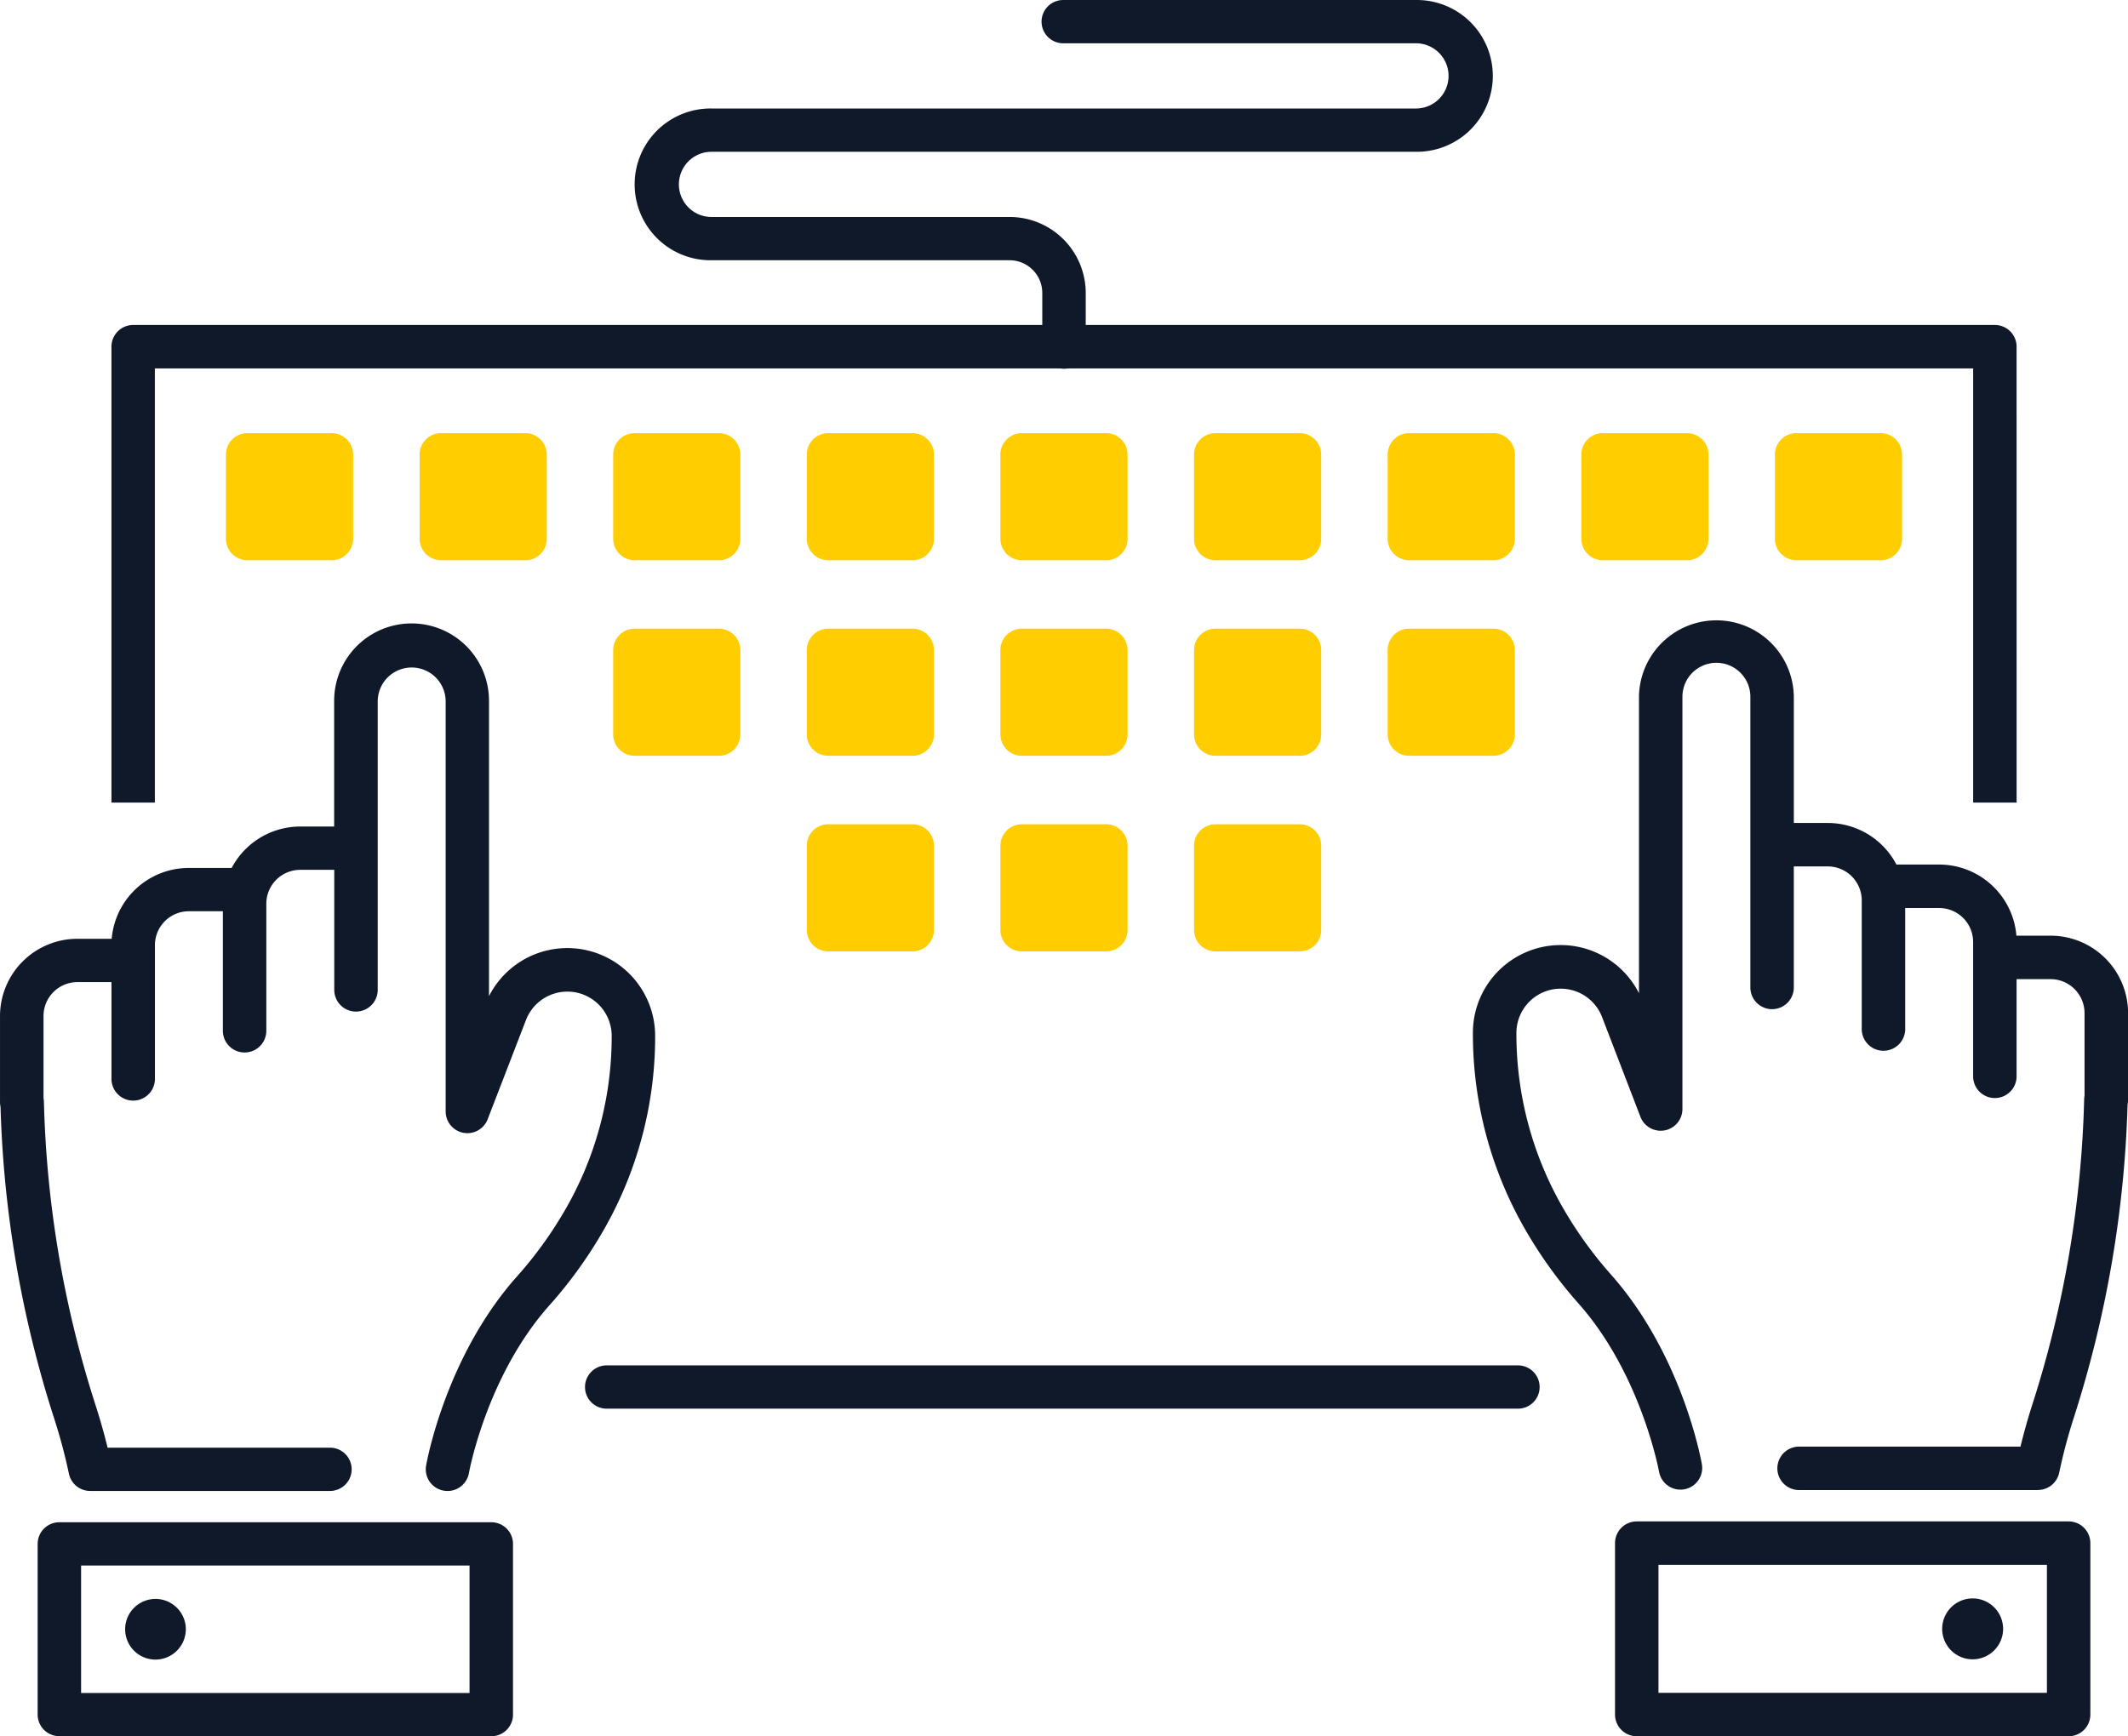 <?xml version="1.0" encoding="utf-8"?>
<svg xmlns="http://www.w3.org/2000/svg" id="Group_2709" data-name="Group 2709" width="174" height="142.004" viewBox="0 0 174 142.004">
  <path id="Path_6574" data-name="Path 6574" d="M617.534,48.739h-6.89a1.754,1.754,0,0,1-1.754-1.755V40.1a1.754,1.754,0,0,1,1.754-1.754h6.89a1.755,1.755,0,0,1,1.754,1.754v6.889a1.755,1.755,0,0,1-1.754,1.755" transform="translate(-590.416 -2.92)" fill="#ffcd00"/>
  <path id="Path_6575" data-name="Path 6575" d="M634.6,48.739h-6.888a1.755,1.755,0,0,1-1.754-1.755V40.1a1.755,1.755,0,0,1,1.754-1.754H634.6a1.755,1.755,0,0,1,1.755,1.754v6.889a1.755,1.755,0,0,1-1.755,1.755" transform="translate(-591.649 -2.92)" fill="#ffcd00"/>
  <path id="Path_6576" data-name="Path 6576" d="M651.663,48.739h-6.889a1.755,1.755,0,0,1-1.754-1.755V40.1a1.755,1.755,0,0,1,1.754-1.754h6.889a1.755,1.755,0,0,1,1.754,1.754v6.889a1.755,1.755,0,0,1-1.754,1.755" transform="translate(-592.882 -2.92)" fill="#ffcd00"/>
  <path id="Path_6577" data-name="Path 6577" d="M668.728,48.739h-6.89a1.754,1.754,0,0,1-1.754-1.755V40.1a1.754,1.754,0,0,1,1.754-1.754h6.89a1.755,1.755,0,0,1,1.754,1.754v6.889a1.755,1.755,0,0,1-1.754,1.755" transform="translate(-594.115 -2.92)" fill="#ffcd00"/>
  <path id="Path_6578" data-name="Path 6578" d="M685.792,48.739H678.9a1.755,1.755,0,0,1-1.754-1.755V40.1a1.755,1.755,0,0,1,1.754-1.754h6.889a1.755,1.755,0,0,1,1.754,1.754v6.889a1.755,1.755,0,0,1-1.754,1.755" transform="translate(-595.347 -2.92)" fill="#ffcd00"/>
  <path id="Path_6579" data-name="Path 6579" d="M702.857,48.739h-6.889a1.755,1.755,0,0,1-1.755-1.755V40.1a1.754,1.754,0,0,1,1.755-1.754h6.889a1.755,1.755,0,0,1,1.754,1.754v6.889a1.755,1.755,0,0,1-1.754,1.755" transform="translate(-596.58 -2.92)" fill="#ffcd00"/>
  <path id="Path_6580" data-name="Path 6580" d="M719.921,48.739h-6.889a1.755,1.755,0,0,1-1.754-1.755V40.1a1.755,1.755,0,0,1,1.754-1.754h6.889a1.756,1.756,0,0,1,1.755,1.754v6.889a1.756,1.756,0,0,1-1.755,1.755" transform="translate(-597.813 -2.92)" fill="#ffcd00"/>
  <path id="Path_6581" data-name="Path 6581" d="M736.986,48.739H730.1a1.755,1.755,0,0,1-1.755-1.755V40.1a1.755,1.755,0,0,1,1.755-1.754h6.889A1.755,1.755,0,0,1,738.74,40.1v6.889a1.755,1.755,0,0,1-1.754,1.755" transform="translate(-599.045 -2.92)" fill="#ffcd00"/>
  <path id="Path_6582" data-name="Path 6582" d="M754.05,48.739h-6.889a1.755,1.755,0,0,1-1.754-1.755V40.1a1.755,1.755,0,0,1,1.754-1.754h6.889a1.755,1.755,0,0,1,1.755,1.754v6.889a1.755,1.755,0,0,1-1.755,1.755" transform="translate(-600.278 -2.92)" fill="#ffcd00"/>
  <path id="Path_6583" data-name="Path 6583" d="M651.663,66.053h-6.889A1.754,1.754,0,0,1,643.02,64.3V57.41a1.755,1.755,0,0,1,1.754-1.754h6.889a1.755,1.755,0,0,1,1.754,1.754V64.3a1.754,1.754,0,0,1-1.754,1.754" transform="translate(-592.882 -4.239)" fill="#ffcd00"/>
  <path id="Path_6584" data-name="Path 6584" d="M668.728,66.053h-6.89a1.754,1.754,0,0,1-1.754-1.754V57.41a1.754,1.754,0,0,1,1.754-1.754h6.89a1.755,1.755,0,0,1,1.754,1.754V64.3a1.754,1.754,0,0,1-1.754,1.754" transform="translate(-594.115 -4.239)" fill="#ffcd00"/>
  <path id="Path_6585" data-name="Path 6585" d="M685.792,66.053H678.9a1.754,1.754,0,0,1-1.754-1.754V57.41a1.755,1.755,0,0,1,1.754-1.754h6.889a1.755,1.755,0,0,1,1.754,1.754V64.3a1.754,1.754,0,0,1-1.754,1.754" transform="translate(-595.347 -4.239)" fill="#ffcd00"/>
  <path id="Path_6586" data-name="Path 6586" d="M702.857,66.053h-6.889a1.754,1.754,0,0,1-1.755-1.754V57.41a1.754,1.754,0,0,1,1.755-1.754h6.889a1.755,1.755,0,0,1,1.754,1.754V64.3a1.754,1.754,0,0,1-1.754,1.754" transform="translate(-596.58 -4.239)" fill="#ffcd00"/>
  <path id="Path_6587" data-name="Path 6587" d="M719.921,66.053h-6.889a1.754,1.754,0,0,1-1.754-1.754V57.41a1.755,1.755,0,0,1,1.754-1.754h6.889a1.756,1.756,0,0,1,1.755,1.754V64.3a1.755,1.755,0,0,1-1.755,1.754" transform="translate(-597.813 -4.239)" fill="#ffcd00"/>
  <path id="Path_6588" data-name="Path 6588" d="M668.728,83.369h-6.89a1.754,1.754,0,0,1-1.754-1.755V74.725a1.754,1.754,0,0,1,1.754-1.754h6.89a1.755,1.755,0,0,1,1.754,1.754v6.889a1.754,1.754,0,0,1-1.754,1.755" transform="translate(-594.115 -5.557)" fill="#ffcd00"/>
  <path id="Path_6589" data-name="Path 6589" d="M685.792,83.369H678.9a1.754,1.754,0,0,1-1.754-1.755V74.725a1.755,1.755,0,0,1,1.754-1.754h6.889a1.755,1.755,0,0,1,1.754,1.754v6.889a1.754,1.754,0,0,1-1.754,1.755" transform="translate(-595.347 -5.557)" fill="#ffcd00"/>
  <path id="Path_6590" data-name="Path 6590" d="M702.857,83.369h-6.889a1.754,1.754,0,0,1-1.755-1.755V74.725a1.754,1.754,0,0,1,1.755-1.754h6.889a1.755,1.755,0,0,1,1.754,1.754v6.889a1.754,1.754,0,0,1-1.754,1.755" transform="translate(-596.58 -5.557)" fill="#ffcd00"/>
  <path id="Path_6591" data-name="Path 6591" d="M767.5,146.55H732.187a1.776,1.776,0,0,1-1.777-1.777V130.756a1.776,1.776,0,0,1,1.777-1.777H767.5a1.776,1.776,0,0,1,1.777,1.777v14.017a1.776,1.776,0,0,1-1.777,1.777M733.963,143h31.762V132.533H733.963Zm25.689-2.741a2.491,2.491,0,1,1,2.491-2.491,2.494,2.494,0,0,1-2.491,2.491m5.331-13.844H745.419a1.777,1.777,0,0,1,0-3.553h18.144c.217-.89.545-2.126.993-3.515a88.8,88.8,0,0,0,4.215-24.907,1.783,1.783,0,0,1,.03-.284V87.406a2.781,2.781,0,0,0-2.778-2.778h-2.778v7.99a1.777,1.777,0,0,1-3.553,0V81.589a2.781,2.781,0,0,0-2.777-2.778h-2.778v9.856a1.777,1.777,0,1,1-3.553,0V78.186a2.781,2.781,0,0,0-2.778-2.777H745.03v9.856a1.777,1.777,0,1,1-3.553,0V61.533a2.777,2.777,0,0,0-5.555,0V95.25a1.776,1.776,0,0,1-3.434.638l-3.141-8.17a3.623,3.623,0,0,0-7,1.3,28.488,28.488,0,0,0,3.99,14.632,33.035,33.035,0,0,0,3.679,5.067c5.867,6.559,7.44,15.245,7.5,15.611a1.777,1.777,0,0,1-3.5.614c-.015-.08-1.479-8.072-6.654-13.857a36.571,36.571,0,0,1-4.08-5.612,32.046,32.046,0,0,1-4.493-16.456,7.176,7.176,0,0,1,13.581-3.236V61.533a6.331,6.331,0,0,1,12.661,0V71.856h2.778a6.337,6.337,0,0,1,5.612,3.4h3.5a6.339,6.339,0,0,1,6.31,5.817h2.8a6.338,6.338,0,0,1,6.331,6.331v7.078a1.771,1.771,0,0,1-.041.379,92.29,92.29,0,0,1-4.376,25.568,45,45,0,0,0-1.213,4.546,1.778,1.778,0,0,1-1.743,1.434" transform="translate(-598.355 -4.546)" fill="#10192a"/>
  <path id="Path_6592" data-name="Path 6592" d="M754.579,67.869h-3.553V32.357H602.349V67.869H598.8V30.581a1.776,1.776,0,0,1,1.776-1.777H752.8a1.776,1.776,0,0,1,1.777,1.777Z" transform="translate(-589.687 -2.225)" fill="#10192a"/>
  <path id="Path_6593" data-name="Path 6593" d="M629.148,142H593.833a1.773,1.773,0,0,1-1.777-1.77V126.273a1.773,1.773,0,0,1,1.777-1.77h35.315a1.773,1.773,0,0,1,1.777,1.77v13.962a1.773,1.773,0,0,1-1.777,1.77m-33.539-3.539h31.762V128.042H595.609Zm6.074-2.73a2.481,2.481,0,1,1,2.49-2.481,2.489,2.489,0,0,1-2.49,2.481m23.889-13.789a1.739,1.739,0,0,1-.308-.028,1.771,1.771,0,0,1-1.445-2.048c.064-.365,1.637-9.017,7.5-15.55A32.771,32.771,0,0,0,635,99.272,28.285,28.285,0,0,0,638.994,84.7a3.625,3.625,0,0,0-7-1.295l-3.141,8.138a1.777,1.777,0,0,1-3.435-.635V57.32a2.778,2.778,0,0,0-5.555,0V80.96a1.777,1.777,0,0,1-3.554,0V71.143h-2.777a2.776,2.776,0,0,0-2.778,2.766V84.347a1.777,1.777,0,0,1-3.553,0V74.53h-2.777a2.775,2.775,0,0,0-2.778,2.767V88.283a1.777,1.777,0,0,1-3.553,0V80.325h-2.779a2.775,2.775,0,0,0-2.778,2.767v6.715a1.8,1.8,0,0,1,.032.288,88.089,88.089,0,0,0,4.216,24.809c.447,1.384.776,2.615.993,3.5h18.143a1.77,1.77,0,1,1,0,3.539H596.353a1.775,1.775,0,0,1-1.743-1.428,44.98,44.98,0,0,0-1.212-4.529,91.617,91.617,0,0,1-4.377-25.463,1.8,1.8,0,0,1-.042-.384v-7.05a6.326,6.326,0,0,1,6.331-6.306h2.8a6.33,6.33,0,0,1,6.311-5.794h3.5a6.343,6.343,0,0,1,5.612-3.388H616.3V57.32a6.331,6.331,0,0,1,12.662,0V81.474A7.181,7.181,0,0,1,642.547,84.7a31.815,31.815,0,0,1-4.494,16.391,36.387,36.387,0,0,1-4.08,5.59c-5.2,5.788-6.638,13.722-6.652,13.8a1.778,1.778,0,0,1-1.748,1.466m87.484-6.734H638.625a1.77,1.77,0,1,1,0-3.539h74.432a1.77,1.77,0,1,1,0,3.539M675.979,30.159a1.773,1.773,0,0,1-1.777-1.77V23.953a2.676,2.676,0,0,0-2.678-2.667H647.155a6.206,6.206,0,1,1,0-12.411h57.6a2.667,2.667,0,1,0,0-5.334h-28.8a1.77,1.77,0,1,1,0-3.539h28.8a6.207,6.207,0,1,1,0,12.413h-57.6a2.666,2.666,0,1,0,0,5.332h24.369a6.226,6.226,0,0,1,6.231,6.206v4.437a1.773,1.773,0,0,1-1.777,1.77" transform="translate(-588.978 -0.001)" fill="#10192a"/>
</svg>